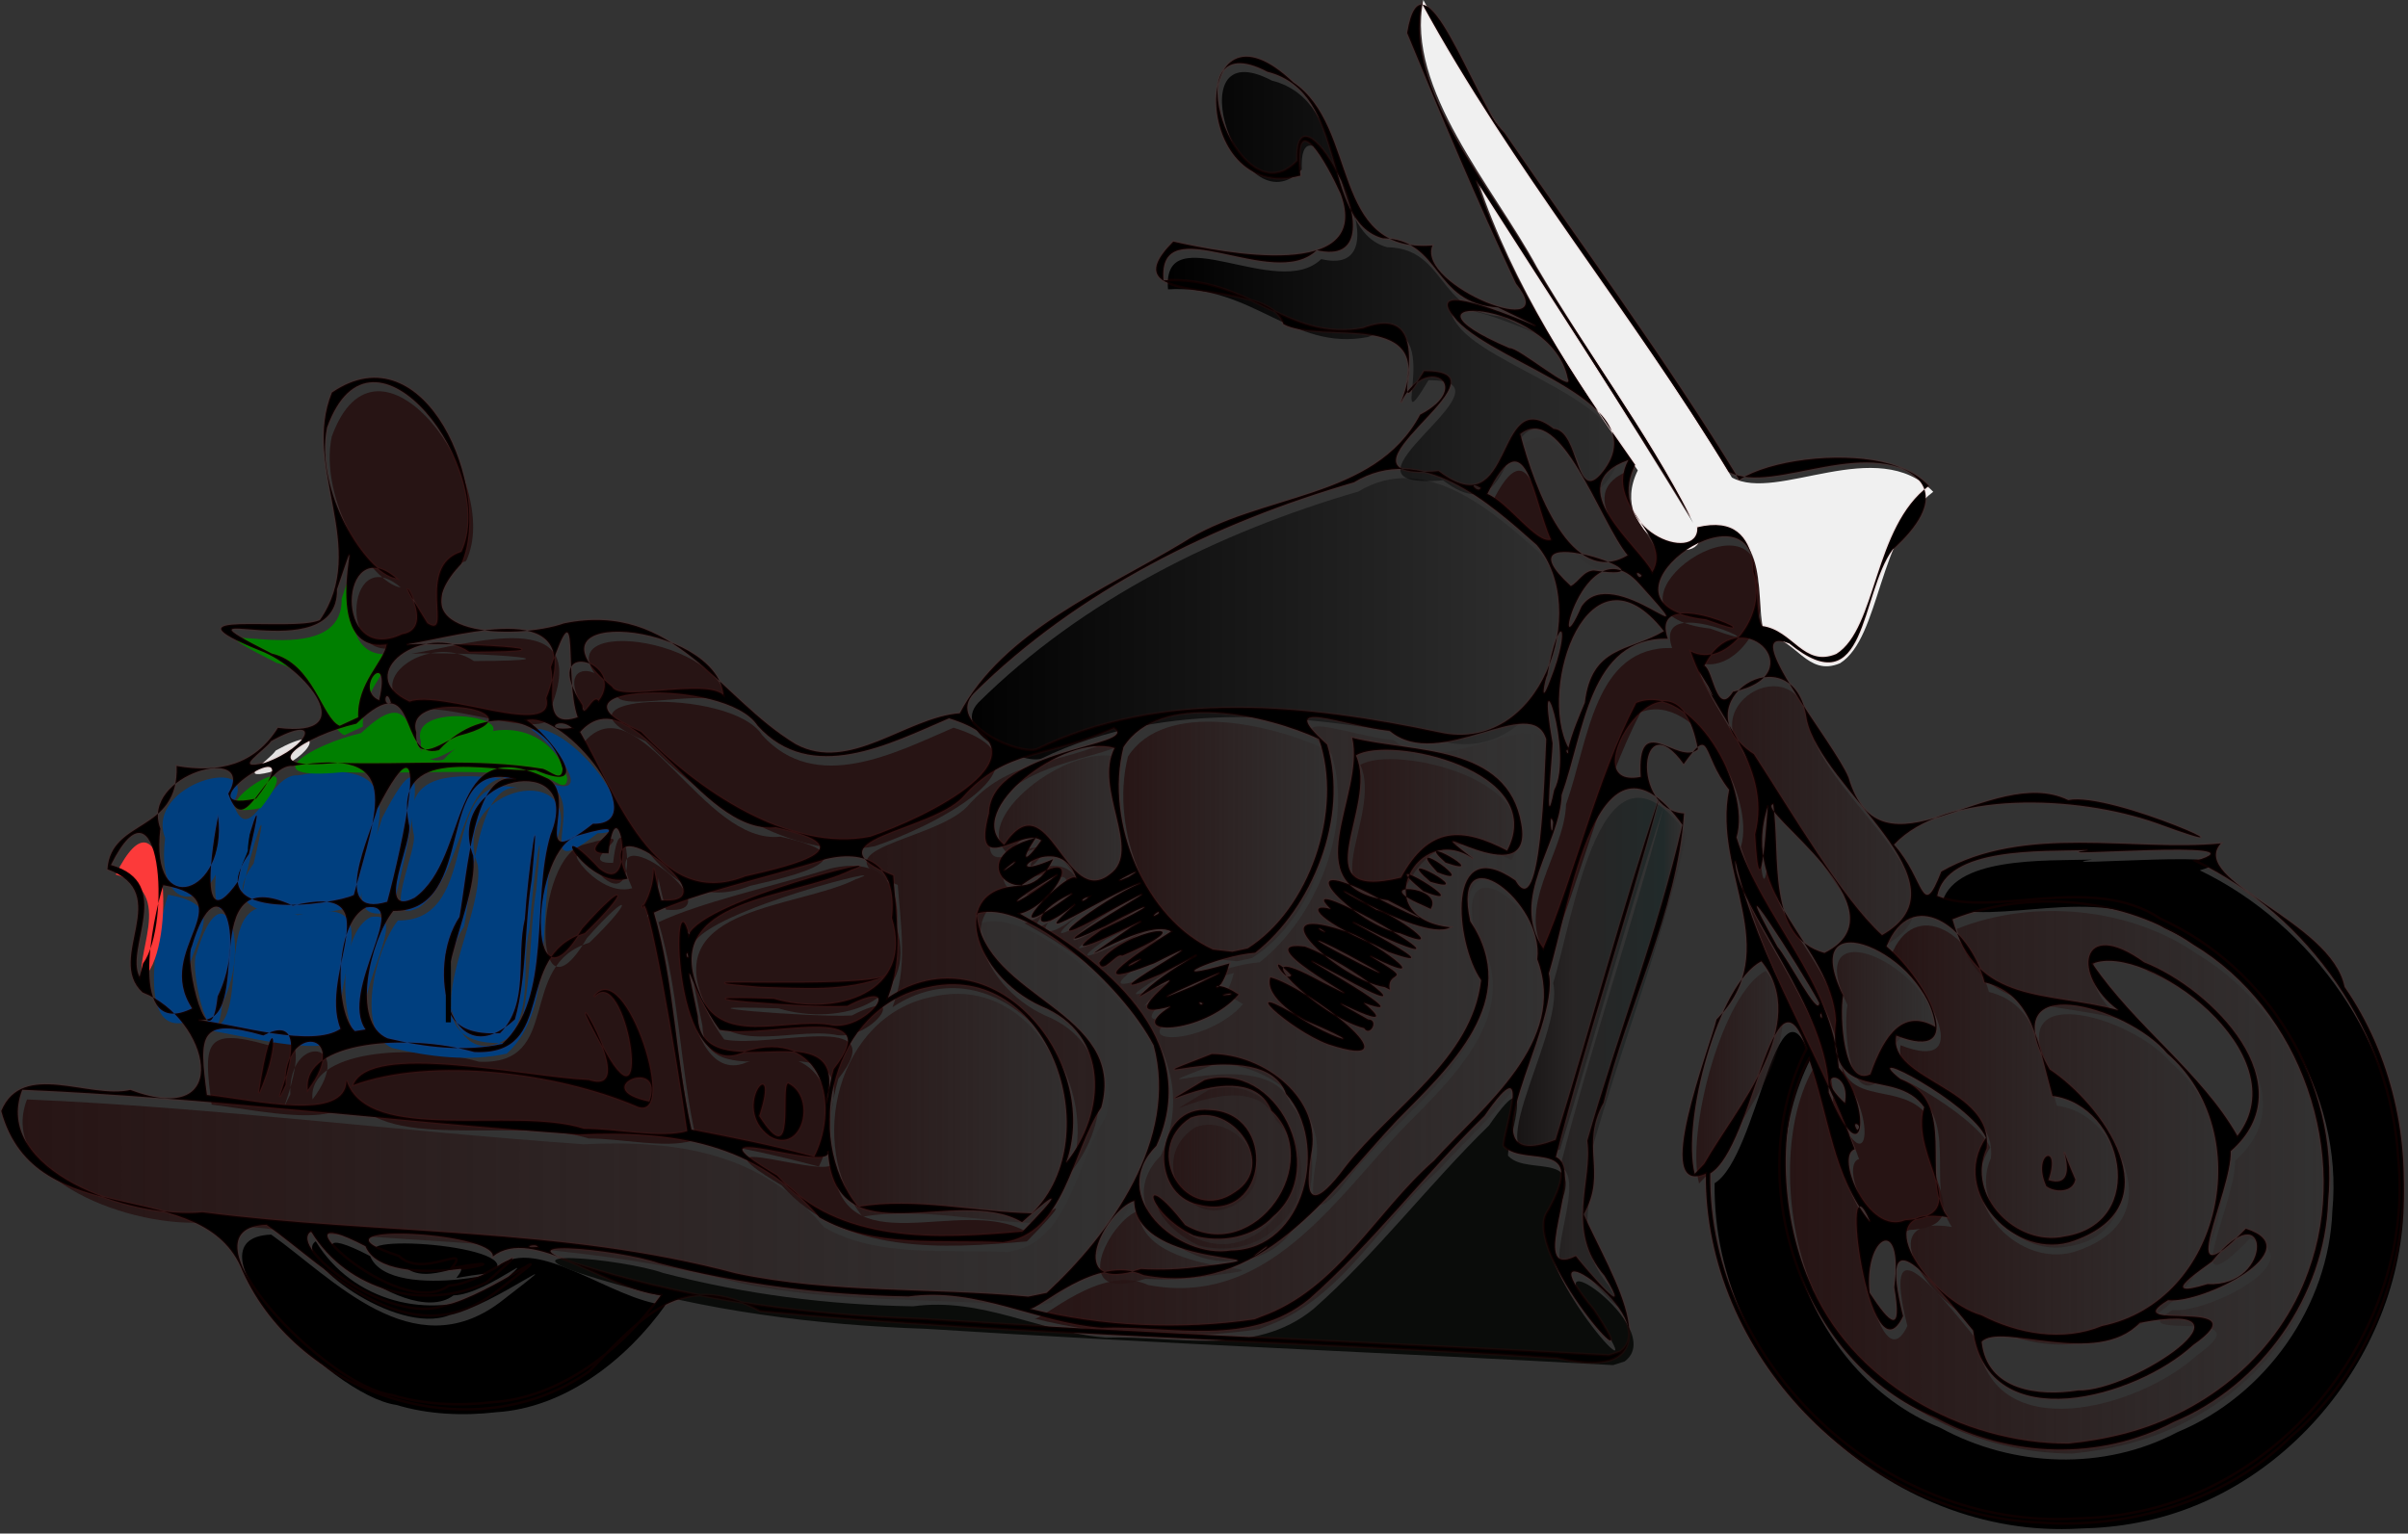 <?xml version="1.0"?><svg width="947.567" height="603.609" xmlns="http://www.w3.org/2000/svg" xmlns:xlink="http://www.w3.org/1999/xlink">
 <rect width="100%" height="100%" fill="#333333" stroke="none"/>
 <title>Motorcycle Pathfinder</title>
 <defs>
  <linearGradient id="linearGradient5233">
   <stop stop-color="black" id="stop5235" offset="0"/>
   <stop stop-color="#130a0a" stop-opacity="0.351" offset="0.5" id="stop5241"/>
   <stop stop-color="#001a1a" stop-opacity="0.351" id="stop5243" offset="0.891"/>
   <stop stop-color="#271414" stop-opacity="0" id="stop5237" offset="1"/>
  </linearGradient>
  <linearGradient id="linearGradient5225">
   <stop stop-color="#271414" id="stop5227" offset="0"/>
   <stop stop-color="#271414" stop-opacity="0" id="stop5229" offset="1"/>
  </linearGradient>
  <linearGradient id="linearGradient5217">
   <stop stop-color="#271414" id="stop5219" offset="0"/>
   <stop stop-color="#271414" stop-opacity="0" id="stop5221" offset="1"/>
  </linearGradient>
  <linearGradient id="linearGradient5209">
   <stop stop-color="#271414" id="stop5211" offset="0"/>
   <stop stop-color="#271414" stop-opacity="0" id="stop5213" offset="1"/>
  </linearGradient>
  <linearGradient id="linearGradient5201">
   <stop stop-color="#271414" id="stop5203" offset="0"/>
   <stop stop-color="#271414" stop-opacity="0" id="stop5205" offset="1"/>
  </linearGradient>
  <linearGradient id="linearGradient5193">
   <stop stop-color="#271414" id="stop5195" offset="0"/>
   <stop stop-color="#271414" stop-opacity="0" id="stop5197" offset="1"/>
  </linearGradient>
  <linearGradient id="linearGradient5185">
   <stop stop-color="#271414" id="stop5187" offset="0"/>
   <stop stop-color="#271414" stop-opacity="0" id="stop5189" offset="1"/>
  </linearGradient>
  <linearGradient id="linearGradient5177">
   <stop stop-color="#271414" id="stop5179" offset="0"/>
   <stop stop-color="#271414" stop-opacity="0" id="stop5181" offset="1"/>
  </linearGradient>
  <linearGradient id="linearGradient5169">
   <stop stop-color="#271414" id="stop5171" offset="0"/>
   <stop stop-color="#271414" stop-opacity="0" id="stop5173" offset="1"/>
  </linearGradient>
  <linearGradient id="linearGradient5161">
   <stop stop-color="#271414" id="stop5163" offset="0"/>
   <stop stop-color="#271414" stop-opacity="0" id="stop5165" offset="1"/>
  </linearGradient>
  <linearGradient id="linearGradient5153">
   <stop stop-color="#271414" id="stop5155" offset="0"/>
   <stop stop-color="#271414" stop-opacity="0" id="stop5157" offset="1"/>
  </linearGradient>
  <linearGradient id="linearGradient5145">
   <stop stop-color="#271414" id="stop5147" offset="0"/>
   <stop stop-color="#271414" stop-opacity="0" id="stop5149" offset="1"/>
  </linearGradient>
  <linearGradient id="linearGradient5137">
   <stop stop-color="#271414" id="stop5139" offset="0"/>
   <stop stop-color="#271414" stop-opacity="0" id="stop5141" offset="1"/>
  </linearGradient>
  <linearGradient id="linearGradient5129">
   <stop stop-color="#271414" id="stop5131" offset="0"/>
   <stop stop-color="#271414" stop-opacity="0" id="stop5133" offset="1"/>
  </linearGradient>
  <linearGradient id="linearGradient5121">
   <stop stop-color="#271414" id="stop5123" offset="0"/>
   <stop stop-color="#271414" stop-opacity="0" id="stop5125" offset="1"/>
  </linearGradient>
  <linearGradient id="linearGradient5113">
   <stop stop-color="#271414" id="stop5115" offset="0"/>
   <stop stop-color="#271414" stop-opacity="0" id="stop5117" offset="1"/>
  </linearGradient>
  <linearGradient id="linearGradient5105">
   <stop stop-color="#271414" id="stop5107" offset="0"/>
   <stop stop-color="#271414" stop-opacity="0" id="stop5109" offset="1"/>
  </linearGradient>
  <linearGradient id="linearGradient5093">
   <stop stop-color="#271414" id="stop5095" offset="0"/>
   <stop stop-color="#271414" stop-opacity="0" id="stop5097" offset="1"/>
  </linearGradient>
  <linearGradient id="linearGradient5085">
   <stop stop-color="black" id="stop5087" offset="0"/>
   <stop stop-color="black" stop-opacity="0" id="stop5089" offset="1"/>
  </linearGradient>
  <linearGradient id="linearGradient2851">
   <stop stop-color="black" id="stop2853" offset="0"/>
   <stop stop-color="black" stop-opacity="0" id="stop2855" offset="1"/>
  </linearGradient>
  <linearGradient gradientUnits="userSpaceOnUse" y2="452.5" x2="985.285" y1="452.5" x1="8.95" id="linearGradient2857" xlink:href="#linearGradient2851"/>
  <linearGradient y2="0.5" x2="1.003" y1="0.5" x1="-0.003" id="linearGradient5083" xlink:href="#linearGradient2851"/>
  <linearGradient y2="0.5" x2="1.002" y1="0.5" x1="-0.002" id="linearGradient5091" xlink:href="#linearGradient5085"/>
  <linearGradient y2="0.5" x2="1.014" y1="0.5" x1="-0.014" id="linearGradient5103" xlink:href="#linearGradient5093"/>
  <linearGradient y2="0.5" x2="1.007" y1="0.5" x1="-0.007" id="linearGradient5111" xlink:href="#linearGradient5105"/>
  <linearGradient y2="0.5" x2="1.005" y1="0.5" x1="-0.005" id="linearGradient5119" xlink:href="#linearGradient5113"/>
  <linearGradient y2="0.5" x2="1.002" y1="0.5" x1="-0.002" id="linearGradient5127" xlink:href="#linearGradient5121"/>
  <linearGradient y2="0.5" x2="1.004" y1="0.5" x1="-0.004" id="linearGradient5135" xlink:href="#linearGradient5129"/>
  <linearGradient y2="0.5" x2="1.012" y1="0.5" x1="-0.012" id="linearGradient5143" xlink:href="#linearGradient5137"/>
  <linearGradient y2="0.5" x2="1.001" y1="0.5" x1="-0.001" id="linearGradient5151" xlink:href="#linearGradient5145"/>
  <linearGradient y2="0.5" x2="1.002" y1="0.5" x1="-0.002" id="linearGradient5159" xlink:href="#linearGradient5153"/>
  <linearGradient y2="0.5" x2="1.015" y1="0.5" x1="-0.015" id="linearGradient5167" xlink:href="#linearGradient5161"/>
  <linearGradient y2="0.5" x2="1.009" y1="0.5" x1="-0.009" id="linearGradient5175" xlink:href="#linearGradient5169"/>
  <linearGradient y2="0.5" x2="1.009" y1="0.5" x1="-0.009" id="linearGradient5183" xlink:href="#linearGradient5177"/>
  <linearGradient y2="0.5" x2="1.006" y1="0.5" x1="-0.006" id="linearGradient5191" xlink:href="#linearGradient5185"/>
  <linearGradient y2="0.5" x2="1.007" y1="0.5" x1="-0.007" id="linearGradient5199" xlink:href="#linearGradient5193"/>
  <linearGradient y2="0.5" x2="1.002" y1="0.5" x1="-0.002" id="linearGradient5207" xlink:href="#linearGradient5201"/>
  <linearGradient y2="0.5" x2="1.005" y1="0.5" x1="-0.005" id="linearGradient5215" xlink:href="#linearGradient5209"/>
  <linearGradient y2="0.5" x2="1.01" y1="0.5" x1="-0.01" id="linearGradient5223" xlink:href="#linearGradient5217"/>
  <linearGradient y2="0.5" x2="1.024" y1="0.5" x1="-0.024" id="linearGradient5231" xlink:href="#linearGradient5225"/>
  <linearGradient y2="0.5" x2="1.007" y1="0.5" x1="-0.007" id="linearGradient5239" xlink:href="#linearGradient5233"/>
 </defs>
 <g>
  <title>Layer 1</title>
  <g externalResourcesRequired="false" id="layer1">
   <path fill="none" fill-rule="evenodd" stroke-width="0.965" id="path4853" d="m804.035,603.192c-71.011,-3.024 -131.632,-66.866 -131.078,-137.374c-21.652,9.569 1.537,-49.413 4.238,-60.747c27.146,-27.738 -1.756,-57.668 4.938,-90.485c-11.238,-14.324 -6.622,-25.885 -17.87,-10.14c-17.459,-24.537 -21.05,18.019 0.138,19.464c-2.731,38.746 -22.369,75.897 -31.677,113.969c-9.488,17.038 1.608,27.329 -7.806,43.925c10.432,23.573 39.421,67.813 -10.248,56.679c-104.488,-6.958 -209.438,-8.848 -313.669,-18.553c-30.689,-16.695 -46.89,2.49 -67.344,23.766c-44.959,31.831 -114.068,10.106 -136.27,-39.364c-15.578,-39.579 -81.379,-13.367 -95.027,-63.214c8.365,-20.095 34.564,-4.569 50.795,-8.302c41.649,15.674 30.84,-28.371 4.802,-38.398c-14.781,-13.642 12.676,-39.026 -13.814,-48.517c1.38,-20.113 28.155,-14.169 27.227,-40.695c16.8,2.903 30.711,-0.414 39.832,-15.025c33.507,4.27 10.825,-23.691 -6.886,-30.362c-41.2,-16.735 11.825,-7.174 23.387,-12.048c19.701,-28.539 -7.308,-60.142 4.751,-89.673c36.759,-25.259 63.43,38.008 50.941,67.419c-26.889,28.68 21.27,30.225 40.444,23.488c43.678,-8.956 60.751,29.394 91.127,47.613c21.173,11.497 43.407,-10.558 64.498,-12.193c17.156,-32.387 56.853,-48.583 87.615,-67.107c30.26,-19.804 75.523,-16.515 93.492,-50.507c21.791,-11.364 2.211,-24.678 -7.631,-4.687c15.514,-38.145 -31.619,-22.822 -46.152,-30.984c-6.057,-19.909 -70.728,-5.017 -43.334,-32.524c19.824,4.531 78.626,15.902 65.857,-18.788c-5.289,-11.712 -18.841,-36.396 -15.845,-7.19c-43.746,11.796 -43.62,-75.812 -2.84,-36.741c26.04,17.599 14.277,67.429 54.775,64.272c-6.55,15.881 51.953,38.767 32.88,14.971c-15.262,-32.497 -29.172,-65.557 -42.822,-98.706c6.12,-36.78 26.688,28.375 38.273,39.342c31.05,45.39 63.777,89.681 92.377,136.707c24.713,-15.677 104.396,-12.399 60.359,27.475c-12.896,17.549 -10.107,61.97 -40.65,36.989c-21.554,-8.348 17.836,39.342 23.25,52.702c12.77,43.488 56.199,-5.711 86.488,8.995c17.265,-3.494 82.668,26.729 34.832,9.094c-31.731,-11.277 -83.483,-12.905 -103.398,8.454c12.282,13.653 10.781,30.559 18.614,10.615c32.982,-18.897 75.468,-7.722 109.965,-11.098c-12.964,14.681 43.623,30.592 48.679,56.503c37.218,53.916 29.622,133.802 -20.933,177.009c-25.442,25.358 -63.732,36.788 -99.282,33.972z"/>
   <path fill="#000000" fill-rule="evenodd" stroke-width="0.965" id="path4851" d="m841.152,599.317c63.541,-11.906 110.433,-75.833 104.236,-139.326c-2.812,-49.312 -35.138,-95.951 -79.765,-117.423c30.028,-8.928 -65.3,-0.878 -42.38,-4.226c-18.433,0.531 -55.468,-1.32 -59.234,18.01c21.307,8.955 60.914,-9.128 87.776,9.004c42.067,18.97 70.453,64.898 66.017,111.221c-1.293,37.291 -26.188,72.731 -60.907,87.099c-28.941,15.324 -64.618,13.96 -93.342,-1.68c-54.065,-21.879 -76.87,-94.809 -50.945,-145.451c-13.195,-37.654 -20.8,38.79 -37.898,49.178c-0.906,74.912 68.546,140.502 143.771,135.915c7.603,-0.169 15.205,-0.852 22.673,-2.322z"/>
   <path fill="url(#linearGradient5127)" fill-rule="evenodd" stroke-width="0.965" id="path4849" d="m838.11,568.13c32.537,-8.665 60.398,-31.659 71.863,-63.708c16.937,-46.126 -2.661,-103.361 -45.368,-128.92c-26.636,-18.474 -64.619,-21.899 -94.587,-9.885c9.26,33.857 37.246,28.281 65.182,35.758c-18.493,-13.621 -15.064,-37.133 10.184,-18.85c26.779,10.582 63.884,48.206 34.101,74.41c0.472,16.413 -23.572,61.007 5.932,30.539c25.85,8.147 -17.112,29.705 -30.593,28.178c-21.535,12.999 37.918,-1.986 9.801,17.693c-22.266,20.589 -80.428,37.275 -86.511,-5.737c-16.214,-19.737 -37.992,-47.891 -27.56,-5.701c-13.159,28.202 -25.703,-67.416 -12.976,-37.192c-14.481,-17.789 -16.054,-41.384 -24.051,-64.135c-12.912,22.999 -11.475,60.497 0.058,87.298c15.875,39.793 60.054,64.373 101.95,64.245c7.617,-0.74 15.171,-2.06 22.575,-3.992z"/>
   <path fill="#000000" fill-rule="evenodd" stroke-width="0.965" id="path4847" d="m195.232,555.862c27.149,-1.682 51.435,-20.799 66.64,-42.188c-21.447,-2.025 -50.313,-27.616 -66.1,-15.249c0.819,-10.113 -77.989,-13.662 -36.936,-0.199c9.273,9.191 28.82,-5.565 20.739,4.809c39.025,-6.966 -25.816,11.398 -33.921,-8.632c-40.875,-21.419 12.886,30.532 32.815,15.461c13.698,-0.256 39.395,-23.311 14.91,-1.269c-24.398,11.536 -54.843,3.586 -69.12,-20.017c-9.652,6.16 31.364,37.414 52.592,29.079c17.6,-3.654 53.506,-31.048 19.915,-5.069c-34.399,25.787 -65.824,-9.455 -90.036,-26.643c-36.32,1.308 23.006,63.508 49.268,67.038c12.515,3.801 26.27,4.384 39.234,2.88z"/>
   <path fill="none" fill-rule="evenodd" stroke-width="0.965" id="path4845" d="m819.423,551.195c21.951,0.537 75.37,-36.528 24.255,-26.635c-16.779,17.815 -54.956,-0.401 -62.198,7.471c2.048,19.336 22.471,21.622 37.943,19.165z"/>
   <path fill="#090b09" fill-opacity="0.951" fill-rule="evenodd" stroke-width="0.965" id="path4843" d="m639.337,535.857c17.93,-13.476 -40.778,-52.976 -10.392,-16.393c25.311,37.73 -30.142,-23.53 -18.028,-39.189c16.056,-28.996 -9.336,-16.893 -17.302,-25.176c-2.075,-0.303 13.015,-42.167 -7.705,-12.078c-23.766,23.166 -44.198,50.29 -68.973,72.131c-23.353,19.263 -54.284,10.414 -81.681,11.364c-26.109,-2.101 -48.744,-16.074 -75.938,-12.344c-33.328,-0.546 -66.161,-4.712 -98.399,-13.135c-15.359,-5.495 -69.664,-10.766 -25.515,2.367c41.726,12.582 85.44,18.153 129.11,19.636c90.081,5.766 180.179,9.329 270.267,14.282l4.555,-1.465l0,0z"/>
   <path fill="url(#linearGradient5135)" fill-rule="evenodd" stroke-width="0.965" id="path4841" d="m828.832,525.816c47.529,-9.828 61.294,-76.611 25.658,-107.346c-15.453,-18.757 -69.995,-34.371 -46.229,6.291c19.899,13.138 49.881,53.004 9.569,67.445c-22.542,8.393 -49.198,-19.08 -34.643,-40.534c-5.916,-13.741 -51.393,-37.462 -33.657,-23.136c23.298,9.277 7.359,38.626 18.566,54.4c-33.696,-5.533 -7.651,32.705 13.309,38.648c14.4,7.428 32.009,10.6 47.427,4.233z"/>
   <path fill="url(#linearGradient5159)" fill-rule="evenodd" stroke-width="0.965" id="path4839" d="m498,522.153c30.156,-10.719 45.052,-41.389 68.005,-61.454c19.255,-21.396 52.937,-46.86 40.649,-79.356c2.934,-22.619 -34.094,-50.548 -26.372,-14.987c20.824,31.256 -8.345,57.552 -28.762,78.358c-27.186,28.893 -53.61,69.875 -99.727,61.064c-18.471,-8.575 -41.858,14.267 -44.786,13.186c28.252,7.24 59.754,8.448 88.436,4.216l2.085,-0.838l0.473,-0.19z"/>
   <path fill="none" fill-rule="evenodd" stroke-width="0.965" id="path4837" d="m747.116,510.533c3.806,-29.013 -12.077,-20.109 -9.726,2.163c8.273,12.626 12.912,16.644 9.726,-2.163z"/>
   <path fill="url(#linearGradient5239)" fill-rule="evenodd" stroke-width="0.965" id="path4835" d="m633.082,506.016c-15.546,-17.958 -4.41,-37.585 -6.749,-53.177c11.886,-41.654 27.733,-82.249 37.446,-124.452c-33.791,-46.604 -44.564,32.847 -52.59,58.529c4.835,21.325 -36.027,80.614 2.676,65.543c13.909,-44.866 26.015,-90.358 40.822,-134.9c-12.602,47.359 -28.721,94.546 -40.7,141.653c11.966,5.367 -11.945,48.728 7.841,39.064c4.062,5.216 23.547,27.957 11.253,7.74z"/>
   <path fill="url(#linearGradient5151)" fill-rule="evenodd" stroke-width="0.965" id="path4833" d="m413.647,512.755c25.155,-23.298 52.06,-60.781 42.092,-97.493c-12.308,-23.737 -50.369,-58.088 -69.67,-51.884c2.889,33.427 59.416,38.216 49.078,76.302c-12.042,17.835 -13.95,49.647 -38.695,53.112c-23.891,-1.234 -51.036,2.451 -72.139,-9.714c-24.732,-29.592 -58.292,-34.468 -94.697,-32.691c-73.065,-5.155 -145.811,-14.525 -218.991,-17.646c-12.125,31.511 42.196,51.108 70.946,48.245c69.871,9.054 141.316,5.76 209.765,24.086c37.686,8.023 76.822,5.577 115.076,9.168l7.235,-1.484l0,0z"/>
   <path fill="none" fill-rule="evenodd" stroke-width="0.965" id="path4831" d="m870.362,509.291c26.475,1.434 24.816,-37.818 1.703,-8.857c-2.341,1.955 -23.193,15.451 -1.703,8.857z"/>
   <path fill="url(#linearGradient5183)" fill-rule="evenodd" stroke-width="0.965" id="path4829" d="m474.306,502.425c43.831,-5.616 -25.71,2.291 -26.228,-25.888c-11.544,3.704 -28.662,37.243 2.69,26.803c7.852,0.538 15.744,0.107 23.538,-0.915z"/>
   <path fill="none" fill-rule="evenodd" stroke-width="0.965" id="path4827" d="m499.792,495.196c3.56,-3.62 -11.579,8.373 0,0z"/>
   <path fill="url(#linearGradient5207)" fill-rule="evenodd" stroke-width="0.965" stroke-opacity="0.404" id="path4825" d="m486.191,496.054c29.321,-0.349 38.856,-42.324 21.621,-61.659c-8.644,-25.109 -71.936,1.055 -29.192,-15.739c20.441,0.052 43.85,17.639 39.032,39.761c-3.207,20.234 1.895,20.358 13.547,4.629c18.221,-23.407 49.938,-42.485 53.351,-73.461c-10.241,-14.836 -14.047,-58.531 13.496,-39.306c10.325,17.757 11.425,-42.499 12.137,-55.579c-5.707,-18.922 -41.93,13.362 -61.649,-3.358c-17.778,-1.696 -46.213,-14.012 -24.569,5.41c8.797,28.762 -6.128,64.63 -28.293,82.018c-15.203,1.107 -39.485,12.76 -10.124,4.221c-4.647,17.56 -9.933,3.205 3.597,12.243c-13.737,15.877 -46.269,16.948 -26.832,4.719c-27.946,7.751 20.36,-22.901 -12.062,-3.972c9.049,-10.858 39.741,-25.022 8.248,-8.772c-38.176,16.407 33.957,-22.698 -2.447,-4.302c-33.989,13.344 -0.947,-7.757 6.522,-12.518c-10.899,-6.262 -51.458,23.158 -15.718,-1.755c18.324,-10.044 -38.616,19.98 -11.621,1.064c21.99,-10.444 22.343,-12.595 1.404,-1.389c-42.902,20.103 45.748,-29.687 1.768,-5.946c-34.884,19.872 -4.058,-4.308 12.31,-11.111c-13.9,4.679 -48.162,27.809 -25.832,8.368c-17.163,14.319 -18.461,3.495 -1.146,-4.223c-35.821,26.548 -0.793,-11.062 1.639,-5.831c-6.44,-20.652 -34.136,3.135 -9.214,-7.642c-11.318,24.191 -37.902,-0.613 -6.819,-8.403c-6.828,10.325 -3.464,9.166 2.141,1.014c-7.486,-5.477 -27.563,15.687 -20.536,-10.707c0.7,-25.741 59.925,-26.308 49.174,-33.566c-25.047,11.59 -42.902,8.063 -59.59,27.291c-13.146,13.627 -62.02,16.65 -27.251,30.78c1.178,16.189 4.036,32.516 -2.077,48.107c40.909,-27.085 84.283,24.739 70.132,64.963c15.798,-19.563 17.343,-50.652 -10.024,-61.687c-26.356,-12.01 -37.204,-46.568 -7.841,-47.337c28.369,-20.028 13.672,7.617 -0.341,11.017c32.005,17.547 72.57,49.359 53.694,91.433c-19.955,19.852 8.783,44.852 29.37,41.225z"/>
   <path fill="url(#linearGradient5175)" fill-rule="evenodd" stroke-width="0.965" id="path4823" d="m471.498,490.136c-18.452,-8.586 -22.335,-28.418 -3.353,-4.081c27.549,16.052 55.464,-24.942 33.884,-45.167c-10.274,-25.121 -60.48,8.961 -26.263,-11.969c28.365,-8.003 49.311,34.665 27.092,53.609c-7.806,8.37 -20.617,10.693 -31.36,7.609z"/>
   <path fill="none" fill-rule="evenodd" stroke-width="0.965" id="path4821" d="m473.635,478.022c-20.397,-3.975 -17.474,-39.582 4.161,-37.281c26.539,0.912 23.351,44.328 -4.161,37.281z"/>
   <path fill="url(#linearGradient5167)" fill-rule="evenodd" stroke-width="0.965" id="path4819" d="m487.844,473.017c16.767,-10.707 -1.118,-35.739 -17.603,-29.266c-20.008,13.023 -1.387,42.81 17.603,29.266z"/>
   <path fill="none" fill-rule="evenodd" stroke-width="0.965" id="path4817" d="m524.401,414.836c-15.348,-5.656 -39.121,-27.699 -9.327,-9.513c42.609,18.084 -18.468,-1.249 -13.425,-16.855c13.924,3.376 59.93,38.586 22.752,26.368z"/>
   <path fill="none" fill-rule="evenodd" stroke-width="0.965" id="path4815" d="m538.53,408.492c-17.533,-4.2 -51.79,-37.552 -16.75,-18.285c31.228,15.828 -32.84,-17.004 -6.591,-13.879c17.737,6.239 51.52,32.712 13.523,11.376c-37.3,-19.819 38.151,21.027 9.701,10.814c19.711,16.554 -29.502,-11.118 1.705,6.519c4.457,0.104 0.695,7.068 -1.589,3.455z"/>
   <path fill="none" fill-rule="evenodd" stroke-width="0.965" id="path4813" d="m509.832,387.591c-10.641,-10.932 -1.804,3.685 0,0z"/>
   <path fill="none" fill-rule="evenodd" stroke-width="0.965" id="path4811" d="m546.644,392.32c-17.137,-2.609 -51.968,-33.951 -16.565,-22.368c11.583,3.132 39.757,24.517 10.785,10.048c18.825,11.33 6.264,4.831 7.747,13.291l-1.968,-0.971l-0,0z"/>
   <path fill="none" fill-rule="evenodd" stroke-width="0.965" id="path4809" d="m539.039,383.391c-19.313,-10.858 -27.72,-13.45 -4.142,-1.379c2.119,1.231 17.532,8.755 4.142,1.379z"/>
   <path fill="none" fill-rule="evenodd" stroke-width="0.965" id="path4807" d="m523.219,370.648c-2.871,-2.377 -3.503,-1.341 0,0z"/>
   <path fill="none" fill-rule="evenodd" stroke-width="0.965" id="path4805" d="m434.324,382.727c9.715,-13.655 45.253,-18.299 9.016,-2.763c-2.312,-1.427 -7.663,7.715 -9.016,2.763z"/>
   <path fill="none" fill-rule="evenodd" stroke-width="0.965" id="path4803" d="m542.69,375.682c-25.031,-10.842 -25.783,-16.599 -17.342,-14.134c-17.973,-17.529 65.368,30.947 20.005,10.72c-37.934,-18.919 36.292,18.18 2.711,6.168l-5.374,-2.754l0,0z"/>
   <path fill="none" fill-rule="evenodd" stroke-width="0.965" id="path4801" d="m552.73,371.151c-17.617,-3.381 -45.814,-32.305 -12.902,-16.08c14.805,8.071 33.334,15.969 8.034,3.039c-37.472,-5.353 -8.715,-41.179 -14.004,-64.016c23.788,5.974 61.228,2.323 66.516,34.025c5.355,29.724 -46.427,-7.485 -18.908,13.622c-21.74,-15.322 -42.369,23.33 -9.073,27.013c-11.689,6.787 -65.749,-28.714 -29.094,-6.959c6.092,1.1 29.887,17.805 9.432,9.356l0,-0z"/>
   <path fill="url(#linearGradient5199)" fill-rule="evenodd" stroke-width="0.965" id="path4799" d="m553.066,349.184c11.04,-20.413 24.128,-19.822 41.736,-10.642c16.583,-31.64 -46.29,-45.562 -59.496,-37.483c9.251,20.177 -22.438,57.946 17.76,48.125z"/>
   <path fill="none" fill-rule="evenodd" stroke-width="0.965" id="path4797" d="m561.249,359.891c-21.673,-9.268 9.102,-7.631 3.477,1.628l-3.477,-1.628l0,-0z"/>
   <path fill="none" fill-rule="evenodd" stroke-width="0.965" id="path4795" d="m561.858,354.58c-22.91,-19.103 23.545,9.13 0,0z"/>
   <path fill="none" fill-rule="evenodd" stroke-width="0.965" id="path4793" d="m564.596,350.811c-16.826,-14.344 19.974,6.055 0,0l-0,-0z"/>
   <path fill="none" fill-rule="evenodd" stroke-width="0.965" id="path4791" d="m567.334,347.061c-14.982,-15.999 18.359,7.412 0,0z"/>
   <path fill="none" fill-rule="evenodd" stroke-width="0.965" id="path4789" d="m570.583,343.284c-14.594,-12.936 19.388,6.726 0,0z"/>
   <path fill="none" fill-rule="evenodd" stroke-width="0.965" id="path4787" d="m213.449,494.672c-0.792,-1.79 -7.091,0.607 0,0z"/>
   <path fill="url(#linearGradient5119)" fill-rule="evenodd" stroke-width="0.965" id="path4785" d="m814.075,490.541c33.343,-5.124 23.383,-51.639 -4.716,-55.357c-5.845,-21.037 -7.683,-40.043 -26.708,-44.758c-6.08,-22.736 -29.02,-37.922 -38.578,-14.165c16.785,14.546 32.413,46.369 3.82,35.156c-3.385,17.768 38.297,20.386 35.543,44.414c-8.317,18.667 11.688,38.882 30.639,34.71z"/>
   <path fill="none" fill-rule="evenodd" stroke-width="0.965" id="path4783" d="m806.913,470.732c-5.86,-13.162 6.018,-17.456 0.862,-2.412c15.63,4.985 -0.68,-26.273 10.572,-0.21c-1.002,5.213 -8.085,5.128 -11.434,2.622z"/>
   <path fill="#271414" fill-rule="evenodd" stroke-width="0.965" id="path4781" d="m404.094,488.621c14.482,-14.689 16.011,-18.192 -0.123,-3.742c-25.83,-15.027 -73.717,14.984 -76.369,-28.016c3.226,9.696 -60.735,-14.538 -20.067,9.666c24.443,27.368 63.51,25.017 96.56,22.091z"/>
   <path fill="#271414" fill-rule="evenodd" stroke-width="0.965" id="path4779" d="m751.401,484.135c28.693,-1.572 1.609,-24.529 7.445,-44.531c-11.733,-16.52 -38.664,0.434 -34.649,-34.205c-1.984,-29.625 -38.324,-48.809 -26.867,-84.115c0.136,-3.76 -2.831,48.607 -4.954,10.796c7.192,-27.782 -17.726,-48.185 -25.281,-71.926c13.599,6.878 30.687,-14.233 24.621,-31.388c0.344,-38.164 -70.051,12.86 -18.675,18.653c33.291,12.304 -23.386,-16.489 -15.043,7.632c-30.947,-0.691 -32.844,36.76 -41.746,61.544c-0.58,19.798 -20.866,40.519 -7.237,60.512c12.833,-30.245 20.863,-66.33 36.57,-96.741c21.683,-8.639 45.498,33.329 39.457,52.968c10.012,32.255 37.58,56.359 40.247,90.719c13.265,15.293 10.078,44.56 -3.949,9.783c0.756,-32.2 -37.08,-73.741 -36.809,-91.335c9.304,39.79 33.213,75.783 47.025,113.681c-7.872,2.286 5.111,34.161 19.845,27.954l-0,0z"/>
   <path fill="url(#linearGradient5215)" fill-rule="evenodd" stroke-width="0.965" id="path4777" d="m407.892,481.409c30.82,-30.204 6.243,-100.214 -41.202,-89.026c-37.323,7.51 -49.652,58.388 -27.265,86.501c22.44,-3.792 46.521,2.089 68.467,2.525z"/>
   <path fill="url(#linearGradient5103)" fill-rule="evenodd" stroke-width="0.965" id="path4775" d="m672.356,461.917c12.435,-21.928 42.435,-55.225 22.481,-79.766c-16.868,8.502 -31.465,62.786 -26.254,83.68l3.774,-3.915l0,0z"/>
   <path fill="#271414" fill-rule="evenodd" stroke-width="0.965" id="path4773" d="m322.23,459.186c10.972,-22.078 1.885,-52.652 -30.177,-40.415c-26.287,7.796 -25.65,-72.373 -19.187,-47.158c5.914,-13.469 84.035,-32.626 63.901,-25.538c-22.852,11.444 -76.028,10.637 -59.788,48.302c7.735,21.768 33.559,10.181 51.139,12.812c14.353,3.505 31.507,-20.159 7.089,-7.488c-15.929,0.895 -78.644,-4.414 -28.913,-2.799c24.724,7.326 55.468,-2.415 46.499,-31.859c2.135,-19.452 -8.613,-27.314 -25.976,-23.186c-24.629,7.536 -50.702,13.174 -67.68,21.121c8.244,28.029 8.365,57.16 14.806,85.44c17.927,3.58 29.994,5.814 48.288,10.768z"/>
   <path fill="none" fill-rule="evenodd" stroke-width="0.965" id="path4771" d="m304.584,450.909c-15.852,-11.686 4.717,-34.441 -4.048,-7.809c14.812,23.099 8.341,-11.126 11.357,-12.912c11.354,5.512 5.635,28.465 -7.31,20.721z"/>
   <path fill="#271414" fill-rule="evenodd" stroke-width="0.965" id="path4769" d="m301.122,392.191c-47.049,-3.943 39.328,0.972 49.231,-4.379c-15.676,6.46 -32.731,4.765 -49.231,4.379z"/>
   <path fill="none" fill-rule="evenodd" stroke-width="0.965" id="path4767" d="m882.102,450.888c24.97,-32.274 -36.261,-76.623 -56.999,-67.787c16.895,24.834 42.791,42.784 56.999,67.787z"/>
   <path fill="#271414" fill-rule="evenodd" stroke-width="0.965" id="path4765" d="m272.229,449.039c-3.77,-27.13 -16.069,-99.482 -17.656,-87.849c8.363,-13.458 1.186,-25.249 7.521,-3.121c30.146,2.528 -28.958,-42.489 -13.301,-8.471c-15.991,4.719 -33.694,-27.913 -11.209,-3.974c15.928,12.833 7.042,-35.952 3.681,-6.002c-17.22,0.401 16.581,-15.235 -11.314,-7.237c-19.83,4.376 -21.335,75.194 1.012,36.863c17.421,-19.674 18.949,-15.517 0.958,1.8c-28.929,8.68 -10.079,48.444 -43.477,46.835c-25.92,-7.406 -67.537,-4.491 -65.463,14.88c17.545,-23.144 -9.705,-26.493 -8.741,-2.038c-9.277,19.575 15.296,-32.144 -8.763,-19.363c-25.599,-7.402 -25.308,-0.126 -22.191,23.443c18.917,2.101 54.569,10.798 54.916,-5.67c8.589,25.57 65.579,10.039 93.395,18.962c12.684,0.003 29.971,3.99 40.634,0.942z"/>
   <path fill="#271414" fill-rule="evenodd" stroke-width="0.965" id="path4763" d="m251.784,439.022c-30.206,-12.856 -79.403,-19.613 -110.93,-8.138c6.84,-17.111 66.667,-3.162 92.63,-1.996c23.376,7.775 -17.08,-53.646 6.527,-11.151c19.392,34.578 8.206,-35.945 -4.48,-21.597c12.285,-16.881 34.141,51.609 16.253,42.882z"/>
   <path fill="none" fill-rule="evenodd" stroke-width="0.965" id="path4761" d="m257.385,437.414c6.684,-18.591 -25.152,-5.126 0,0z"/>
   <path fill="none" fill-rule="evenodd" stroke-width="0.965" id="path4759" d="m103.747,434.013c5.273,-36.108 9.362,-20.403 0,0z"/>
   <path fill="none" fill-rule="evenodd" stroke-width="0.965" id="path4757" d="m732.538,448.591c-2.767,-4.245 2.511,-1.804 0,0l0,-0z"/>
   <path fill="#271414" fill-rule="evenodd" stroke-width="0.965" id="path4755" d="m329.89,424.602c21.908,-27.591 -26.508,-11.797 -44.893,-15.453c-11.914,-15.912 -15.056,-37.819 -8.582,-5.378c0.982,31.487 61.148,-5.9 50.482,34.341c0.953,-4.514 1.682,-9.075 2.993,-13.51z"/>
   <path fill="none" fill-rule="evenodd" stroke-width="0.965" id="path4753" d="m727.685,437.926c2.531,-13.874 -14.088,-12.652 0,0z"/>
   <path fill="url(#linearGradient5143)" fill-rule="evenodd" stroke-width="0.965" id="path4751" d="m737.724,426.634c5.836,-16.663 13.387,-25.57 25.547,-18.666c-2.774,-29.174 -55.237,-51.198 -36.288,-12.412c-1.458,7.902 0.142,36.442 10.741,31.077z"/>
   <path fill="#003f7f" fill-rule="evenodd" stroke-width="0.965" id="path4749" d="m199.413,414.712c19.968,-17.934 11.344,-56.807 19.061,-82.42c13.953,-34.331 -42.499,-23.314 -30.433,8.246c3.065,23.008 -31.713,72.172 10.552,69.924c11.661,-11.686 6.221,-30.119 9.78,-45.001c1.179,-18.412 6.386,-54.348 2.699,-15.564c-2.954,18.067 -1.783,37.789 -6.609,55.111c-25.178,23.243 -35.601,-19.787 -21.804,-40.385c3.095,-17.198 5.644,-58.841 22.216,-54.16c-33.583,-9.411 -13.915,52.242 -48.298,51.851c-9.139,11.647 -16.78,43.981 -2.242,50.17c14.487,3.494 30.501,5.454 45.078,2.228z"/>
   <path fill="#003f7f" fill-rule="evenodd" stroke-width="0.965" id="path4747" d="m135.835,408.728c-8.968,-22.289 21.133,-58.197 -18.763,-48.52c-39.657,-18.528 -13.695,47.233 -37.115,45.047c15.488,1.915 44.697,11.054 55.878,3.473z"/>
   <path fill="#003f7f" fill-rule="evenodd" stroke-width="0.965" id="path4745" d="m145.677,409c-10.556,-15.123 18.112,-50.907 0.275,-48.078c-12.814,6.16 -12.396,41.645 -4.453,48.712l4.178,-0.634l0,0z"/>
   <path fill="#003f7f" fill-rule="evenodd" stroke-width="0.965" id="path4743" d="m87.497,394.981c11.905,-24.27 0.059,-54.252 -10.13,-19.74c-3.378,6.278 7.102,47.7 10.13,19.74z"/>
   <path fill="none" fill-rule="evenodd" stroke-width="0.965" id="path4741" d="m718.337,402.711c-1.067,0.63 0.994,3.449 0,0z"/>
   <path fill="#003f7f" fill-rule="evenodd" stroke-width="0.965" id="path4739" d="m77.476,400.676c-15.534,-23.31 21.363,-42.721 -11.359,-48.519c-4.331,13.471 -14.175,61.089 11.359,48.519z"/>
   <path fill="none" fill-rule="evenodd" stroke-width="0.965" id="path4737" d="m717.565,398.52c-7.584,-14.038 -39.222,-63.052 -16.41,-22.107c3.778,4.125 16.251,28.325 16.41,22.107z"/>
   <path fill="none" fill-rule="evenodd" stroke-width="0.965" id="path4735" d="m474.984,398.733c-2.398,-1.294 -0.575,1.399 0,0z"/>
   <path fill="url(#linearGradient5231)" fill-rule="evenodd" stroke-width="0.965" id="path4733" d="m471.193,391.89c35.79,-17.028 -35.328,14.896 0,0z"/>
   <path fill="none" fill-rule="evenodd" stroke-width="0.965" id="path4731" d="m485.493,395.355c3.609,-1.396 -6.681,0.69 0,0z"/>
   <path fill="#fc3a3a" fill-rule="evenodd" stroke-width="0.965" id="path4729" d="m58.154,382.99c11.386,-15.687 6.65,-77.676 -12.63,-38.78c25.179,7.109 5.311,32.867 11.269,44.041l1.361,-5.26l0,0z"/>
   <path fill="none" fill-rule="evenodd" stroke-width="0.965" id="path4727" d="m450.809,381.243c-6.405,2.181 -6.529,4.594 0,0z"/>
   <path fill="none" fill-rule="evenodd" stroke-width="0.965" id="path4725" d="m272.317,378.921c-1.067,0.63 0.994,3.449 0,0z"/>
   <path fill="none" fill-rule="evenodd" stroke-width="0.965" id="path4723" d="m719.637,378.833c33.501,-16.606 -28.061,-56.589 -20.159,-58.582c2.945,20.321 -2.791,52.368 20.159,58.582z"/>
   <path fill="url(#linearGradient5191)" fill-rule="evenodd" stroke-width="0.965" id="path4721" d="m492.73,377.064c24.24,-15.33 37.842,-54.274 28.028,-82.51c-20.526,-9.397 -62.42,-19.331 -76.894,3.225c-7.572,29.959 8.911,67.865 35.239,79.749l7.606,0.85l6.02,-1.314l0,0z"/>
   <path fill="url(#linearGradient5111)" fill-rule="evenodd" stroke-width="0.965" id="path4719" d="m742.306,371.82c35.978,-20.484 -24.116,-57.352 -29.67,-85.207c-5.107,-35.318 -51.11,-5.92 -20.786,13.907c15.057,23.101 34.636,56.922 50.456,71.3z"/>
   <path fill="none" fill-rule="evenodd" stroke-width="0.965" id="path4717" d="m457.502,363.426c1.509,-2.446 -4.452,2.602 0,0z"/>
   <path fill="#003f7f" fill-rule="evenodd" stroke-width="0.965" id="path4715" d="m141.09,355.999c9.068,-34.416 20.413,-58.299 -23.905,-50.819c-11.616,-0.907 -18.799,30.217 -25.487,10.925c11.633,-19.779 -34.938,-7.937 -26.728,13.749c-4.373,36.485 26.439,25.67 22.721,-4.557c1.486,-8.031 -11.717,53.355 7.829,25.353c2.938,-15.55 12.052,-43.562 4.277,-10.739c-19.873,27.404 33.918,19.949 41.292,16.087z"/>
   <path fill="#003f7f" fill-rule="evenodd" stroke-width="0.965" id="path4713" d="m154.216,358.678c5.485,-20.283 19.171,-81.551 -3.897,-36.64c-2.581,9.986 -18.985,43.576 3.897,36.64z"/>
   <path fill="none" fill-rule="evenodd" stroke-width="0.965" id="path4711" d="m417.911,347.976c-21.936,12.523 -20.225,15.17 0,0z"/>
   <path fill="#003f7f" fill-rule="evenodd" stroke-width="0.965" id="path4709" d="m164.991,357.11c22.366,-16.208 12.014,-66.187 52.048,-47.118c13.43,6.559 -8.789,39.134 18.119,17.962c24.2,0.539 -10.65,-44.756 -26.119,-40.804c7.603,4.574 28.839,30.581 3.547,19.681c-20.017,0.874 -56.069,-10.452 -49.877,21.139c2.266,5.914 -13.989,37.513 2.281,29.14z"/>
   <path fill="none" fill-rule="evenodd" stroke-width="0.965" id="path4707" d="m430.121,356.809c-3.183,0.551 -3.342,3.017 0,0z"/>
   <path fill="#271414" fill-rule="evenodd" stroke-width="0.965" id="path4705" d="m295.092,348.699c19.665,-4.477 48.213,-11.398 12.011,-19.393c-30.389,3.514 -55.824,-61.078 -76.98,-37.512c13.599,23.211 29.13,71.134 64.969,56.904z"/>
   <path fill="url(#linearGradient5223)" fill-rule="evenodd" stroke-width="0.965" id="path4703" d="m438.685,347.725c12.632,-9.316 -6.558,-33.506 1.661,-49.619c-19.799,-6.107 -59.971,25.022 -43.4,38.161c17.634,-26.358 23.841,25.948 41.739,11.458z"/>
   <path fill="none" fill-rule="evenodd" stroke-width="0.965" id="path4701" d="m445.965,348.816c9.883,-6.045 -11.769,5.225 0,0z"/>
   <path fill="none" fill-rule="evenodd" stroke-width="0.965" id="path4699" d="m400.305,343.984c4.294,-4.302 -9.49,6.971 0,0z"/>
   <path fill="#271414" fill-rule="evenodd" stroke-width="0.965" id="path4697" d="m344.265,333.066c20.314,-6.825 75.44,-32.762 30.98,-46.644c-23.234,9.996 -54.212,26.33 -75.341,2.893c-12.426,-19.393 -89.767,-16.091 -45.86,2.438c21.867,22.74 58.332,47.729 90.221,41.313z"/>
   <path fill="none" fill-rule="evenodd" stroke-width="0.965" id="path4695" d="m612.892,327.331c-1.837,-5.858 -0.482,9.708 0,0z"/>
   <path fill="none" fill-rule="evenodd" stroke-width="0.965" id="path4693" d="m613.3,314.679c8.018,-14.839 -7.694,-58.803 -0.602,-18.398c0.04,3.354 -3.58,38.945 0.602,18.398z"/>
   <path fill="#007f00" fill-rule="evenodd" stroke-width="0.965" id="path4691" d="m102.652,318.038c24.333,-31.204 -31.975,6.732 0,0z"/>
   <path fill="none" fill-rule="evenodd" stroke-width="0.965" id="path4689" d="m647.358,309.481c-1.6,-26.909 14.502,-4.177 22.506,-10.857c-9.275,-50.538 -51.875,16.829 -22.506,10.857z"/>
   <path fill="#007f00" fill-rule="evenodd" stroke-width="0.965" id="path4687" d="m223.203,306.26c-5.201,-20.228 -30.789,-26.728 -48.617,-7.305c-16.893,4.508 -7.109,-34.742 -32.491,-10.409c-19.891,4.617 -42.927,18.949 -7.352,15.391c26.782,0.958 54.513,-1.989 80.791,2.391c2.902,0.882 7.505,5.55 7.669,-0.067z"/>
   <path fill="#edebeb" fill-opacity="0.951" fill-rule="evenodd" stroke-width="0.965" id="path4685" d="m106.111,303.951c17.717,-6.326 23.08,-20.063 2.422,-8.554c-2.577,3.832 -15.844,11.81 -2.422,8.554z"/>
   <path fill="url(#linearGradient5091)" fill-rule="evenodd" stroke-width="0.965" id="path4683" d="m409.812,298.557c49.41,-23.775 106.523,-17.558 158.434,-6.566c39.539,8.856 59.95,-48.395 38.161,-73.881c-18.771,-16.69 -45.317,-40.643 -71.867,-24.649c-55.106,16.06 -108.703,42.642 -149.596,83.132c-11.194,12.061 18.247,24.529 24.868,21.964z"/>
   <path fill="none" fill-rule="evenodd" stroke-width="0.965" id="path4681" d="m618.558,298.826c-1.177,0.29 0.886,2.737 0,0z"/>
   <path fill="#007f00" fill-rule="evenodd" stroke-width="0.965" id="path4679" d="m182.512,293.254c35.772,-9.219 -22.508,-19.519 -16.867,-1.299c-0.746,13.523 11.731,2.79 16.867,1.299z"/>
   <path fill="none" fill-rule="evenodd" stroke-width="0.965" id="path4677" d="m625.356,280.278c2.77,-22.644 17.331,-19.956 31.121,-28.188c-29.596,-37.825 -50.02,22.369 -37.572,45.915c1.53,-6.111 4.039,-11.921 6.451,-17.726z"/>
   <path fill="#007f00" fill-rule="evenodd" stroke-width="0.965" id="path4675" d="m142.785,286.005c-0.499,-13.53 9.981,-21.665 11.209,-28.694c-30.179,4.221 -5.249,-63.194 -19.553,-21.688c0.725,33.108 -72.823,1.365 -25.595,25.301c16.333,3.752 19.749,25.567 26.681,28.437l7.258,-3.356l0,0z"/>
   <path fill="none" fill-rule="evenodd" stroke-width="0.965" id="path4673" d="m226.886,290.215c-5.293,-4.823 -11.908,1.653 0,0z"/>
   <path fill="none" fill-rule="evenodd" stroke-width="0.965" id="path4671" d="m229.148,285.982c-5.516,-15.479 1.17,-53.667 -10.519,-19.719c2.127,8.097 -3.897,24.717 10.519,19.719z"/>
   <path fill="#271414" fill-rule="evenodd" stroke-width="0.965" id="path4669" d="m216.826,278.44c16.161,-40.583 -31.882,-24.891 -55.022,-21.113c18.091,-1.062 75.513,2.611 24.711,2.874c-17.397,-11.926 -46.862,8.854 -23.528,19.649c12.768,-4.671 57.85,14.971 53.839,-1.411z"/>
   <path fill="#271414" fill-rule="evenodd" stroke-width="0.965" id="path4667" d="m237.383,279.6c11.796,-15.574 -24.174,-25.853 -6.385,1.686c0.526,6.614 4.131,-5.033 6.385,-1.686z"/>
   <path fill="none" fill-rule="evenodd" stroke-width="0.965" id="path4665" d="m155.674,280.318c-1.876,-6.742 -3.673,1.773 0,0z"/>
   <path fill="none" fill-rule="evenodd" stroke-width="0.965" id="path4663" d="m151.025,279.279c5.057,-21.593 -10.355,-4.61 -0,0l0,0z"/>
   <path fill="#271414" fill-rule="evenodd" stroke-width="0.965" id="path4661" d="m286.515,277.188c-3.103,-28.966 -83.5,-35.894 -43.835,-3.203c3.135,6.176 36.201,-3.39 43.835,3.203z"/>
   <path fill="none" fill-rule="evenodd" stroke-width="0.965" id="path4659" d="m683.675,275.964c32.842,-6.91 2.262,-37.367 -11.257,-10.277c3.412,1.417 4.775,20.508 11.257,10.277z"/>
   <path fill="none" fill-rule="evenodd" stroke-width="0.965" id="path4657" d="m674.064,274.057c-11.326,-18.912 6.655,13.66 0,0z"/>
   <path fill="none" fill-rule="evenodd" stroke-width="0.965" id="path4655" d="m611.707,271.483c8.614,-21.688 3.711,-28.606 -1.142,-1.966c-0.738,0.67 -3.256,13.693 1.142,1.966z"/>
   <path fill="#f0f0f0" fill-rule="evenodd" stroke-width="0.965" stroke-opacity="0.404" id="path4653" d="m724.104,261.04c16.069,-10.225 14.648,-50.969 36.641,-67.471c-22.216,-22.753 -61.393,4.308 -79.231,-5.617c-38.442,-64.039 -85.944,-122.069 -121.421,-187.952c-7.103,34.938 27.639,73.547 44.808,105.329c19.832,33.755 43.961,66.075 61.398,100.545c-27.541,-45.392 -56.519,-89.947 -84.799,-134.897c13.862,41.656 38.28,78.53 62.978,114.158c-12.703,25.861 25.221,40.523 24.613,25.06c29.732,-7.178 20.564,30.34 25.599,39.639c12.263,1.585 16.421,16.745 29.413,11.207z"/>
   <path fill="#271414" fill-rule="evenodd" stroke-width="0.965" id="path4651" d="m160.16,253.241c16.693,-2.609 -9.949,-35.739 9.845,-4.312c10.412,6.771 -4.757,-22.423 13.406,-28.113c15.024,-31.494 -34.924,-98.958 -52.879,-48.896c-5.037,24.401 15.083,57.32 27.201,59.346c-22.208,-19.132 -25.216,35.154 2.427,21.975z"/>
   <path fill="none" fill-rule="evenodd" stroke-width="0.965" id="path4649" d="m624.053,242.396c12.299,-18.632 52.286,23.875 22.479,-9.256c-21.651,-23.749 -35.307,38.537 -22.479,9.256z"/>
   <path fill="none" fill-rule="evenodd" stroke-width="0.965" id="path4647" d="m628.912,228.173c38.548,5.491 -40.982,-23.137 -9.031,6.131c3.234,-1.773 4.914,-5.914 9.031,-6.131z"/>
   <path fill="none" fill-rule="evenodd" stroke-width="0.965" id="path4645" d="m647.654,230.077c-3.573,-2.942 -0.745,2.524 0,0z"/>
   <path fill="#271414" fill-rule="evenodd" stroke-width="0.965" id="path4643" d="m651.91,228.835c8.564,-13.918 -19.179,-25.9 -9.425,-44.146c-27.729,9.768 4.648,34.243 9.425,44.146z"/>
   <path fill="#271414" fill-opacity="0.038" fill-rule="evenodd" stroke-width="0.965" id="path4641" d="m642.214,222.193c-10.93,-13.165 -26.179,-60.455 -42.247,-47.772c5.671,21.475 20.038,61.004 42.247,47.772z"/>
   <path fill="#271414" fill-rule="evenodd" stroke-width="0.965" id="path4639" d="m612.072,216.03c-6.984,-15.218 -9.688,-49.217 -25.044,-18.014c8.04,3.251 19.459,19.932 25.044,18.014z"/>
   <path fill="none" fill-rule="evenodd" stroke-width="0.965" id="path4637" d="m584.372,195.645c-5.665,-3.343 -0.934,2.496 0,0z"/>
   <path fill="url(#linearGradient5083)" fill-rule="evenodd" stroke-width="0.965" id="path4635" d="m632.467,189.241c21.341,-27.178 -40.492,-41.568 -57.355,-59.484c-22.059,-25.001 63.861,18.23 16.06,-5.215c-25.852,-1.458 -21.962,-26.829 -45.341,-27.236c-24.597,-6.731 -12.991,-57.472 -45.326,-65.573c-38.903,-20.506 -12.037,60.123 11.761,34.971c-1.39,-36.131 44.19,43.947 7.636,35.281c-17.056,16.707 -62.787,-17.441 -60.274,11.901c33.549,-1.976 48.718,24.435 78.499,18.801c33.99,-12.724 6.029,46.998 24.009,16.965c38.441,-0.224 -44.756,43.816 5.725,39.394c30.226,23.031 21.806,-35.077 45.215,-16.681c10.401,0.661 8.441,30.903 19.391,16.878z"/>
   <path fill="none" fill-rule="evenodd" stroke-width="0.965" id="path1932" d="m618.667,152.604c-6.221,-32.176 -74.835,-34.163 -22.864,-11.972c3.184,-0.632 25.7,18.466 22.864,11.972z"/>
   <path fill="#000000" fill-rule="evenodd" stroke="#eb100d" stroke-width="0.965" stroke-opacity="0.06" id="path5309" d="m802.354,599.24c-71.029,-3.021 -131.664,-66.811 -131.11,-137.261c-21.657,9.561 1.537,-49.373 4.239,-60.698c27.153,-27.716 -1.756,-57.62 4.939,-90.411c-11.241,-14.313 -6.624,-25.864 -17.875,-10.132c-17.463,-24.517 -21.055,18.004 0.138,19.448c-2.732,38.714 -22.374,75.835 -31.685,113.875c-9.491,17.024 1.608,27.306 -7.808,43.889c10.435,23.554 39.43,67.757 -10.251,56.632c-104.514,-6.952 -209.49,-8.841 -313.746,-18.538c-30.696,-16.681 -46.901,2.489 -67.361,23.747c-44.97,31.805 -114.096,10.098 -136.303,-39.332c-15.581,-39.546 -81.399,-13.356 -95.05,-63.162c8.367,-20.079 34.573,-4.565 50.808,-8.295c41.659,15.661 30.848,-28.348 4.803,-38.366c-14.785,-13.631 12.679,-38.994 -13.817,-48.477c1.38,-20.096 28.162,-14.158 27.234,-40.662c16.804,2.9 30.719,-0.414 39.842,-15.013c33.515,4.266 10.827,-23.672 -6.888,-30.337c-41.21,-16.721 11.828,-7.168 23.393,-12.038c19.706,-28.515 -7.31,-60.093 4.752,-89.6c36.768,-25.238 63.445,37.977 50.954,67.364c-26.896,28.656 21.276,30.2 40.454,23.468c43.689,-8.949 60.766,29.369 91.15,47.574c21.178,11.488 43.418,-10.549 64.513,-12.183c17.16,-32.36 56.867,-48.543 87.637,-67.052c30.267,-19.788 75.542,-16.502 93.515,-50.465c21.796,-11.354 2.211,-24.658 -7.632,-4.683c15.518,-38.114 -31.627,-22.803 -46.163,-30.959c-6.059,-19.893 -70.745,-5.013 -43.345,-32.497c19.829,4.527 78.646,15.889 65.873,-18.773c-5.291,-11.703 -18.845,-36.367 -15.849,-7.184c-43.757,11.787 -43.63,-75.75 -2.84,-36.711c26.046,17.584 14.281,67.373 54.788,64.22c-6.551,15.868 51.966,38.735 32.888,14.958c-15.266,-32.47 -29.18,-65.503 -42.833,-98.626c6.122,-36.75 26.695,28.352 38.283,39.309c31.058,45.352 63.792,89.607 92.4,136.595c24.72,-15.664 104.421,-12.388 60.374,27.453c-12.899,17.534 -10.109,61.919 -40.66,36.959c-21.559,-8.341 17.84,39.309 23.255,52.659c12.773,43.453 56.213,-5.706 86.509,8.988c17.269,-3.492 82.688,26.707 34.841,9.086c-31.739,-11.267 -83.504,-12.894 -103.423,8.447c12.285,13.641 10.784,30.534 18.619,10.606c32.99,-18.881 75.486,-7.716 109.992,-11.089c-12.968,14.669 43.634,30.567 48.691,56.457c37.227,53.872 29.629,133.692 -20.939,176.864c-25.448,25.337 -63.747,36.758 -99.307,33.944zm37.127,-3.872c63.557,-11.897 110.46,-75.77 104.261,-139.212c-2.812,-49.271 -35.146,-95.873 -79.784,-117.326c30.036,-8.92 -65.316,-0.878 -42.39,-4.222c-18.438,0.53 -55.482,-1.319 -59.248,17.995c21.312,8.947 60.929,-9.12 87.797,8.996c42.078,18.954 70.47,64.845 66.033,111.129c-1.293,37.26 -26.194,72.671 -60.922,87.028c-28.949,15.312 -64.634,13.948 -93.365,-1.678c-54.078,-21.861 -76.889,-94.731 -50.958,-145.332c-13.198,-37.623 -20.805,38.759 -37.908,49.138c-0.906,74.85 68.562,140.387 143.806,135.804c7.605,-0.169 15.209,-0.851 22.678,-2.32zm-3.043,-31.161c32.545,-8.658 60.413,-31.633 71.881,-63.656c16.941,-46.089 -2.662,-103.276 -45.379,-128.814c-26.643,-18.459 -64.635,-21.881 -94.611,-9.877c9.262,33.829 37.255,28.258 65.198,35.728c-18.498,-13.61 -15.068,-37.103 10.187,-18.834c26.785,10.573 63.9,48.167 34.109,74.349c0.472,16.4 -23.578,60.957 5.934,30.513c25.856,8.14 -17.116,29.681 -30.601,28.155c-21.541,12.988 37.927,-1.985 9.803,17.678c-22.271,20.572 -80.448,37.245 -86.532,-5.732c-16.218,-19.721 -38.001,-47.851 -27.566,-5.696c-13.162,28.179 -25.709,-67.361 -12.979,-37.162c-14.485,-17.774 -16.058,-41.351 -24.057,-64.082c-12.915,22.98 -11.478,60.447 0.058,87.226c15.879,39.76 60.068,64.321 101.975,64.192c7.619,-0.739 15.175,-2.058 22.58,-3.989zm-643.036,-12.258c27.155,-1.68 51.448,-20.782 66.656,-42.153c-21.452,-2.023 -50.326,-27.593 -66.116,-15.237c0.819,-10.105 -78.008,-13.651 -36.945,-0.199c9.275,9.184 28.827,-5.561 20.744,4.805c39.035,-6.96 -25.823,11.388 -33.929,-8.625c-40.885,-21.401 12.889,30.507 32.823,15.448c13.701,-0.256 39.405,-23.292 14.914,-1.268c-24.404,11.527 -54.857,3.583 -69.137,-20.001c-9.654,6.155 31.372,37.384 52.605,29.055c17.604,-3.651 53.519,-31.022 19.92,-5.065c-34.408,25.766 -65.84,-9.448 -90.058,-26.621c-36.328,1.307 23.012,63.456 49.28,66.983c12.518,3.798 26.276,4.381 39.244,2.878zm624.344,-4.664c21.956,0.537 75.389,-36.499 24.261,-26.613c-16.783,17.8 -54.97,-0.401 -62.214,7.465c2.049,19.32 22.476,21.604 37.952,19.149zm-180.13,-15.325c17.934,-13.465 -40.788,-52.933 -10.394,-16.38c25.317,37.699 -30.15,-23.511 -18.033,-39.157c16.06,-28.972 -9.338,-16.879 -17.306,-25.155c-2.076,-0.303 13.018,-42.133 -7.707,-12.068c-23.772,23.147 -44.209,50.249 -68.99,72.072c-23.358,19.247 -54.297,10.405 -81.701,11.354c-26.116,-2.1 -48.756,-16.061 -75.956,-12.334c-33.337,-0.545 -66.177,-4.708 -98.423,-13.124c-15.363,-5.49 -69.681,-10.757 -25.521,2.365c41.736,12.571 85.461,18.138 129.141,19.62c90.103,5.761 180.223,9.321 270.334,14.271l4.556,-1.464l0,0zm189.541,-10.033c47.54,-9.82 61.309,-76.548 25.664,-107.258c-15.457,-18.741 -70.012,-34.343 -46.24,6.286c19.904,13.127 49.893,52.96 9.571,67.39c-22.547,8.386 -49.21,-19.064 -34.652,-40.501c-5.917,-13.729 -51.405,-37.432 -33.666,-23.117c23.304,9.269 7.361,38.594 18.571,54.355c-33.705,-5.528 -7.653,32.678 13.312,38.616c14.404,7.422 32.016,10.591 47.439,4.229zm-330.913,-3.66c30.163,-10.711 45.063,-41.355 68.022,-61.404c19.26,-21.379 52.95,-46.821 40.659,-79.291c2.934,-22.6 -34.102,-50.506 -26.379,-14.974c20.83,31.231 -8.347,57.505 -28.769,78.294c-27.193,28.869 -53.624,69.818 -99.752,61.014c-18.475,-8.568 -41.869,14.255 -44.798,13.175c28.258,7.234 59.769,8.441 88.458,4.212l2.085,-0.837l0.473,-0.19zm249.177,-11.61c3.807,-28.989 -12.08,-20.093 -9.728,2.161c8.275,12.615 12.915,16.631 9.728,-2.161zm-114.062,-4.513c-15.55,-17.943 -4.411,-37.554 -6.75,-53.134c11.889,-41.62 27.74,-82.182 37.455,-124.35c-33.799,-46.566 -44.575,32.82 -52.602,58.481c4.836,21.307 -36.036,80.548 2.677,65.49c13.912,-44.829 26.021,-90.284 40.832,-134.79c-12.606,47.32 -28.728,94.469 -40.71,141.537c11.969,5.362 -11.948,48.688 7.843,39.032c4.064,5.212 23.553,27.934 11.256,7.734zm-219.489,6.733c25.161,-23.278 52.072,-60.732 42.103,-97.413c-12.311,-23.718 -50.382,-58.04 -69.687,-51.842c2.889,33.399 59.431,38.185 49.09,76.239c-12.045,17.82 -13.954,49.607 -38.704,53.068c-23.897,-1.233 -51.048,2.449 -72.157,-9.706c-24.738,-29.568 -58.306,-34.439 -94.72,-32.664c-73.083,-5.151 -145.847,-14.513 -219.045,-17.632c-12.128,31.485 42.207,51.066 70.963,48.205c69.888,9.047 141.351,5.755 209.817,24.066c37.695,8.016 76.841,5.572 115.105,9.16l7.237,-1.483l0,0zm456.827,-3.461c26.482,1.433 24.822,-37.787 1.703,-8.849c-2.341,1.954 -23.198,15.438 -1.703,8.849zm-396.153,-6.86c43.841,-5.611 -25.717,2.289 -26.234,-25.867c-11.547,3.701 -28.669,37.212 2.691,26.781c7.854,0.537 15.748,0.107 23.543,-0.914zm25.492,-7.223c3.561,-3.617 -11.582,8.366 0,0zm-13.604,0.856c29.328,-0.348 38.865,-42.289 21.626,-61.608c-8.647,-25.088 -71.954,1.054 -29.199,-15.726c20.446,0.052 43.861,17.624 39.041,39.729c-3.208,20.218 1.896,20.341 13.55,4.625c18.225,-23.388 49.95,-42.45 53.364,-73.401c-10.243,-14.824 -14.05,-58.483 13.499,-39.274c10.328,17.743 11.428,-42.464 12.14,-55.533c-5.708,-18.906 -41.94,13.351 -61.664,-3.356c-17.783,-1.695 -46.224,-14.001 -24.575,5.405c8.799,28.739 -6.129,64.577 -28.3,81.95c-15.207,1.106 -39.495,12.749 -10.127,4.217c-4.648,17.546 -9.936,3.203 3.598,12.233c-13.74,15.864 -46.281,16.934 -26.839,4.715c-27.953,7.744 20.365,-22.882 -12.065,-3.968c9.052,-10.849 39.751,-25.002 8.25,-8.765c-38.186,16.394 33.965,-22.679 -2.447,-4.298c-33.997,13.333 -0.948,-7.751 6.523,-12.508c-10.902,-6.257 -51.471,23.139 -15.722,-1.754c18.329,-10.035 -38.625,19.964 -11.624,1.063c21.995,-10.435 22.349,-12.585 1.404,-1.388c-42.912,20.087 45.76,-29.662 1.768,-5.941c-34.893,19.856 -4.059,-4.305 12.313,-11.102c-13.903,4.675 -48.173,27.786 -25.839,8.361c-17.167,14.307 -18.465,3.492 -1.147,-4.219c-35.83,26.526 -0.793,-11.053 1.64,-5.826c-6.441,-20.635 -34.144,3.132 -9.216,-7.636c-11.321,24.171 -37.911,-0.612 -6.821,-8.396c-6.83,10.316 -3.465,9.159 2.142,1.013c-7.488,-5.472 -27.569,15.674 -20.541,-10.698c0.7,-25.72 59.939,-26.286 49.186,-33.538c-25.053,11.58 -42.913,8.056 -59.604,27.268c-13.149,13.616 -62.035,16.636 -27.258,30.755c1.178,16.176 4.037,32.489 -2.078,48.068c40.919,-27.063 84.304,24.719 70.149,64.91c15.802,-19.547 17.348,-50.61 -10.027,-61.637c-26.362,-12 -37.213,-46.53 -7.843,-47.298c28.376,-20.011 13.676,7.611 -0.342,11.007c32.013,17.533 72.587,49.319 53.707,91.358c-19.96,19.836 8.785,44.815 29.377,41.192zm-14.697,-5.913c-18.456,-8.579 -22.341,-28.395 -3.354,-4.077c27.556,16.039 55.477,-24.922 33.892,-45.13c-10.276,-25.1 -60.495,8.953 -26.27,-11.96c28.372,-7.997 49.323,34.637 27.099,53.565c-7.808,8.363 -20.622,10.684 -31.368,7.602zm2.138,-12.104c-20.402,-3.972 -17.478,-39.55 4.162,-37.25c26.546,0.911 23.357,44.291 -4.162,37.25zm14.212,-5.001c16.771,-10.698 -1.118,-35.709 -17.608,-29.242c-20.013,13.013 -1.388,42.774 17.608,29.242zm36.566,-58.134c-15.351,-5.652 -39.131,-27.676 -9.329,-9.505c42.62,18.069 -18.473,-1.248 -13.428,-16.841c13.927,3.373 59.945,38.555 22.757,26.346zm14.133,-6.339c-17.537,-4.197 -51.803,-37.521 -16.754,-18.27c31.236,15.815 -32.848,-16.99 -6.592,-13.868c17.741,6.234 51.532,32.685 13.526,11.366c-37.309,-19.802 38.16,21.01 9.704,10.806c19.716,16.54 -29.509,-11.109 1.705,6.514c4.458,0.104 0.695,7.062 -1.589,3.452zm-28.705,-20.883c-10.643,-10.923 -1.805,3.682 0,0zm36.821,4.726c-17.142,-2.607 -51.981,-33.923 -16.569,-22.35c11.586,3.13 39.767,24.497 10.788,10.04c18.829,11.321 6.266,4.827 7.749,13.28l-1.969,-0.971l0,0zm-7.607,-8.922c-19.317,-10.849 -27.726,-13.439 -4.143,-1.378c2.12,1.23 17.536,8.748 4.143,1.378zm-15.825,-12.733c-2.871,-2.375 -3.504,-1.34 0,0zm-88.916,12.069c9.717,-13.644 45.265,-18.284 9.018,-2.761c-2.313,-1.426 -7.665,7.709 -9.018,2.761zm108.393,-7.039c-25.037,-10.833 -25.789,-16.585 -17.346,-14.123c-17.977,-17.514 65.384,30.922 20.01,10.711c-37.943,-18.903 36.3,18.165 2.711,6.163l-5.376,-2.752l0,0zm10.042,-4.528c-17.622,-3.378 -45.825,-32.278 -12.905,-16.067c14.809,8.065 33.342,15.955 8.036,3.037c-37.481,-5.349 -8.717,-41.145 -14.007,-63.964c23.794,5.969 61.243,2.321 66.532,33.997c5.357,29.699 -46.439,-7.479 -18.913,13.611c-21.746,-15.31 -42.38,23.311 -9.075,26.99c-11.692,6.782 -65.766,-28.69 -29.101,-6.953c6.093,1.099 29.895,17.79 9.434,9.348l0,-0zm0.336,-21.949c11.043,-20.397 24.134,-19.806 41.746,-10.633c16.587,-31.614 -46.302,-45.525 -59.51,-37.453c9.254,20.161 -22.444,57.898 17.764,48.086zm8.185,10.699c-21.679,-9.261 9.104,-7.625 3.478,1.627l-3.478,-1.627l0,0zm0.609,-5.306c-22.915,-19.087 23.551,9.122 0,0zm2.739,-3.766c-16.83,-14.332 19.979,6.05 0,0l-0,0zm2.739,-3.748c-14.985,-15.986 18.364,7.406 0,0zm3.25,-3.773c-14.598,-12.925 19.393,6.721 0,0zm-357.222,151.263c-0.793,-1.788 -7.093,0.607 0,0zm600.773,-4.127c33.351,-5.12 23.388,-51.597 -4.718,-55.312c-5.847,-21.02 -7.685,-40.01 -26.714,-44.721c-6.082,-22.717 -29.027,-37.89 -38.587,-14.154c16.789,14.535 32.421,46.331 3.821,35.127c-3.385,17.754 38.307,20.37 35.552,44.378c-8.319,18.651 11.691,38.851 30.647,34.682zm-7.164,-19.793c-5.862,-13.151 6.019,-17.442 0.862,-2.41c15.634,4.981 -0.681,-26.252 10.575,-0.21c-1.003,5.208 -8.087,5.124 -11.436,2.62zm-402.918,17.875c14.485,-14.677 16.015,-18.177 -0.123,-3.738c-25.836,-15.015 -73.736,14.971 -76.388,-27.993c3.227,9.688 -60.75,-14.527 -20.072,9.658c24.449,27.345 63.525,24.996 96.583,22.073zm347.392,-4.483c28.7,-1.571 1.609,-24.508 7.447,-44.494c-11.736,-16.506 -38.674,0.434 -34.657,-34.177c-1.985,-29.6 -38.334,-48.769 -26.874,-84.046c0.136,-3.757 -2.832,48.567 -4.955,10.787c7.194,-27.759 -17.73,-48.145 -25.287,-71.867c13.602,6.872 30.695,-14.221 24.627,-31.362c0.345,-38.133 -70.069,12.85 -18.68,18.638c33.3,12.294 -23.392,-16.475 -15.047,7.625c-30.954,-0.691 -32.852,36.73 -41.756,61.493c-0.58,19.781 -20.871,40.485 -7.239,60.463c12.836,-30.22 20.869,-66.276 36.579,-96.662c21.688,-8.632 45.509,33.302 39.467,52.925c10.014,32.229 37.589,56.313 40.257,90.645c13.268,15.28 10.081,44.523 -3.95,9.775c0.756,-32.173 -37.089,-73.681 -36.818,-91.26c9.306,39.758 33.221,75.721 47.037,113.588c-7.874,2.284 5.112,34.133 19.85,27.931l0,0zm-343.593,-2.724c30.828,-30.179 6.245,-100.131 -41.212,-88.953c-37.332,7.504 -49.664,58.34 -27.272,86.43c22.446,-3.789 46.533,2.088 68.484,2.523zm264.529,-19.476c12.438,-21.91 42.445,-55.18 22.486,-79.7c-16.872,8.495 -31.473,62.735 -26.261,83.612l3.775,-3.911l0,0zm-350.212,-2.729c10.975,-22.06 1.886,-52.609 -30.185,-40.382c-26.294,7.79 -25.656,-72.313 -19.192,-47.119c5.916,-13.458 84.056,-32.6 63.917,-25.517c-22.857,11.435 -76.046,10.628 -59.803,48.263c7.737,21.75 33.568,10.173 51.151,12.801c14.357,3.502 31.515,-20.143 7.091,-7.482c-15.933,0.894 -78.664,-4.411 -28.92,-2.797c24.73,7.32 55.482,-2.413 46.51,-31.833c2.135,-19.437 -8.615,-27.292 -25.983,-23.167c-24.635,7.529 -50.714,13.163 -67.697,21.103c8.246,28.006 8.367,57.113 14.81,85.37c17.931,3.577 30.002,5.809 48.299,10.759zm-17.65,-8.27c-15.856,-11.677 4.718,-34.413 -4.049,-7.802c14.816,23.08 8.343,-11.117 11.36,-12.902c11.356,5.508 5.637,28.441 -7.311,20.704zm-3.463,-58.67c-47.061,-3.939 39.338,0.971 49.243,-4.376c-15.68,6.454 -32.739,4.761 -49.243,4.376zm581.123,58.65c24.976,-32.248 -36.27,-76.56 -57.013,-67.732c16.899,24.814 42.802,42.749 57.013,67.732zm-610.023,-1.848c-3.771,-27.108 -16.073,-99.4 -17.661,-87.777c8.365,-13.447 1.186,-25.228 7.523,-3.119c30.153,2.526 -28.965,-42.454 -13.305,-8.464c-15.995,4.716 -33.703,-27.891 -11.212,-3.971c15.932,12.823 7.044,-35.922 3.681,-5.997c-17.224,0.4 16.585,-15.222 -11.317,-7.231c-19.835,4.373 -21.34,75.133 1.013,36.832c17.425,-19.658 18.954,-15.504 0.958,1.798c-28.936,8.673 -10.081,48.404 -43.488,46.796c-25.926,-7.4 -67.554,-4.487 -65.479,14.868c17.549,-23.125 -9.707,-26.472 -8.743,-2.036c-9.28,19.559 15.3,-32.118 -8.765,-19.347c-25.605,-7.396 -25.314,-0.125 -22.197,23.424c18.922,2.099 54.583,10.789 54.929,-5.665c8.591,25.549 65.595,10.031 93.418,18.947c12.687,0.003 29.978,3.986 40.644,0.942zm-20.45,-10.009c-30.214,-12.845 -79.423,-19.597 -110.957,-8.131c6.842,-17.097 66.684,-3.159 92.653,-1.995c23.381,7.768 -17.084,-53.602 6.529,-11.142c19.397,34.55 8.208,-35.916 -4.481,-21.579c12.288,-16.867 34.149,51.567 16.257,42.847zm5.603,-1.606c6.686,-18.576 -25.158,-5.122 0,0zm-153.676,-3.398c5.274,-36.078 9.364,-20.386 0,0zm628.945,14.566c-2.768,-4.241 2.511,-1.802 0,0l0,-0zm-402.747,-23.969c21.913,-27.568 -26.515,-11.787 -44.904,-15.44c-11.917,-15.899 -15.06,-37.788 -8.584,-5.373c0.983,31.461 61.163,-5.895 50.495,34.312c0.953,-4.51 1.682,-9.068 2.994,-13.499zm397.892,13.313c2.532,-13.863 -14.091,-12.642 0,0zm10.042,-11.283c5.838,-16.649 13.39,-25.549 25.553,-18.65c-2.775,-29.15 -55.25,-51.156 -36.297,-12.401c-1.458,7.896 0.142,36.412 10.744,31.052zm-538.444,-11.912c19.973,-17.919 11.346,-56.76 19.065,-82.352c13.957,-34.303 -42.509,-23.295 -30.441,8.239c3.066,22.989 -31.721,72.112 10.554,69.866c11.664,-11.677 6.223,-30.094 9.782,-44.964c1.179,-18.396 6.387,-54.303 2.7,-15.552c-2.955,18.052 -1.784,37.758 -6.61,55.066c-25.184,23.224 -35.609,-19.771 -21.809,-40.352c3.096,-17.184 5.645,-58.793 22.221,-54.115c-33.591,-9.403 -13.919,52.199 -48.309,51.809c-9.141,11.638 -16.784,43.945 -2.243,50.129c14.49,3.491 30.508,5.45 45.089,2.226zm-63.593,-5.98c-8.97,-22.271 21.138,-58.15 -18.768,-48.48c-39.666,-18.513 -13.699,47.194 -37.124,45.01c15.491,1.913 44.708,11.045 55.892,3.47zm9.844,0.272c-10.558,-15.111 18.116,-50.866 0.275,-48.038c-12.818,6.155 -12.399,41.611 -4.454,48.672l4.179,-0.634l0,0zm-58.194,-13.008c11.908,-24.25 0.059,-54.208 -10.132,-19.724c-3.379,6.273 7.104,47.661 10.132,19.724zm630.995,6.725c-1.067,0.63 0.994,3.446 0,0zm-641.019,-2.033c-15.538,-23.291 21.369,-42.686 -11.361,-48.479c-4.332,13.46 -14.179,61.039 11.361,48.479zm640.246,-2.155c-7.585,-14.027 -39.232,-63 -16.414,-22.089c3.778,4.122 16.255,28.302 16.414,22.089zm-242.641,0.213c-2.399,-1.293 -0.575,1.398 0,0zm-3.791,-6.837c35.799,-17.014 -35.336,14.883 0,0zm14.303,3.462c3.61,-1.395 -6.682,0.69 0,0zm-427.444,-12.354c11.389,-15.674 6.652,-77.613 -12.633,-38.749c25.185,7.103 5.312,32.84 11.272,44.004l1.361,-5.256l0,0zm392.751,-1.746c-6.406,2.179 -6.531,4.59 0,0zm-178.536,-2.32c-1.067,0.63 0.994,3.446 0,0zm447.43,-0.087c33.51,-16.592 -28.068,-56.542 -20.164,-58.534c2.946,20.305 -2.791,52.325 20.164,58.534zm-226.963,-1.768c24.246,-15.317 37.852,-54.229 28.035,-82.442c-20.531,-9.39 -62.435,-19.315 -76.913,3.222c-7.574,29.934 8.914,67.809 35.248,79.684l7.608,0.849l6.022,-1.313l0,0zm249.638,-5.24c35.987,-20.467 -24.122,-57.305 -29.677,-85.137c-5.108,-35.289 -51.123,-5.915 -20.791,13.895c15.061,23.082 34.644,56.876 50.468,71.242zm-284.874,-8.387c1.509,-2.444 -4.453,2.6 0,0zm-316.49,-7.421c9.071,-34.387 20.418,-58.251 -23.91,-50.778c-11.619,-0.906 -18.804,30.192 -25.493,10.916c11.636,-19.763 -34.946,-7.93 -26.734,13.738c-4.374,36.455 26.446,25.649 22.726,-4.553c1.486,-8.024 -11.72,53.311 7.831,25.333c2.939,-15.538 12.055,-43.526 4.278,-10.73c-19.877,27.382 33.926,19.933 41.302,16.074zm13.129,2.677c5.487,-20.267 19.175,-81.484 -3.898,-36.61c-2.581,9.977 -18.99,43.54 3.898,36.61zm263.76,-10.693c-21.942,12.513 -20.23,15.158 0,0zm-252.982,9.126c22.372,-16.195 12.016,-66.133 52.061,-47.079c13.433,6.553 -8.791,39.102 18.123,17.948c24.206,0.538 -10.653,-44.719 -26.125,-40.77c7.605,4.571 28.846,30.556 3.548,19.664c-20.022,0.874 -56.083,-10.443 -49.889,21.122c2.266,5.909 -13.993,37.482 2.282,29.116zm265.194,-0.301c-3.183,0.551 -3.343,3.015 0,0zm-135.061,-8.103c19.669,-4.473 48.225,-11.389 12.013,-19.377c-30.396,3.511 -55.838,-61.028 -76.999,-37.481c13.602,23.192 29.138,71.076 64.985,56.858zm143.628,-0.973c12.635,-9.308 -6.56,-33.478 1.661,-49.578c-19.804,-6.102 -59.986,25.001 -43.411,38.13c17.638,-26.337 23.847,25.926 41.75,11.448zm7.282,1.09c9.886,-6.04 -11.772,5.221 0,0zm-45.672,-4.828c4.295,-4.298 -9.492,6.966 0,0zm-56.053,-10.909c20.319,-6.819 75.458,-32.735 30.988,-46.606c-23.239,9.988 -54.225,26.308 -75.359,2.891c-12.429,-19.377 -89.789,-16.078 -45.872,2.436c21.873,22.722 58.346,47.69 90.243,41.279zm268.693,-5.73c-1.838,-5.853 -0.482,9.7 0,0zm0.408,-12.642c8.019,-14.827 -7.696,-58.754 -0.603,-18.383c0.04,3.351 -3.581,38.913 0.603,18.383zm-510.773,3.356c24.339,-31.178 -31.983,6.726 0,0zm544.839,-8.549c-1.601,-26.887 14.505,-4.174 22.512,-10.848c-9.278,-50.497 -51.888,16.815 -22.512,10.848zm-424.259,-3.219c-5.203,-20.211 -30.796,-26.706 -48.629,-7.299c-16.897,4.505 -7.111,-34.714 -32.499,-10.401c-19.896,4.613 -42.937,18.933 -7.354,15.378c26.788,0.957 54.526,-1.987 80.811,2.389c2.902,0.881 7.507,5.546 7.671,-0.067zm-117.121,-2.307c17.721,-6.321 23.086,-20.047 2.422,-8.547c-2.578,3.829 -15.848,11.8 -2.422,8.547zm303.776,-5.39c49.422,-23.756 106.55,-17.543 158.473,-6.561c39.549,8.849 59.965,-48.356 38.171,-73.82c-18.775,-16.677 -45.328,-40.61 -71.885,-24.629c-55.12,16.047 -108.73,42.607 -149.633,83.064c-11.197,12.051 18.251,24.508 24.874,21.946zm208.797,0.269c-1.178,0.29 0.886,2.735 0,0zm-436.153,-5.567c35.78,-9.211 -22.513,-19.503 -16.871,-1.298c-0.746,13.512 11.734,2.788 16.871,1.298zm442.953,-12.965c2.771,-22.625 17.335,-19.939 31.128,-28.165c-29.604,-37.794 -50.032,22.35 -37.581,45.877c1.531,-6.106 4.039,-11.911 6.453,-17.712zm-482.69,5.722c-0.499,-13.519 9.983,-21.647 11.212,-28.67c-30.187,4.217 -5.25,-63.142 -19.557,-21.67c0.725,33.081 -72.841,1.364 -25.602,25.28c16.337,3.749 19.754,25.546 26.687,28.414l7.26,-3.353l0,0zm84.122,4.207c-5.294,-4.819 -11.911,1.652 0,0zm2.262,-4.23c-5.517,-15.466 1.17,-53.623 -10.521,-19.703c2.128,8.091 -3.898,24.697 10.521,19.703zm-12.325,-7.536c16.165,-40.55 -31.89,-24.871 -55.035,-21.095c18.095,-1.062 75.532,2.609 24.717,2.872c-17.401,-11.916 -46.874,8.846 -23.534,19.633c12.771,-4.667 57.865,14.959 53.852,-1.409zm20.562,1.159c11.799,-15.561 -24.18,-25.832 -6.387,1.685c0.526,6.608 4.132,-5.029 6.387,-1.685zm-81.729,0.718c-1.876,-6.736 -3.674,1.772 0,0zm-4.651,-1.038c5.058,-21.575 -10.358,-4.606 -0,0l0,0zm135.523,-2.089c-3.104,-28.943 -83.521,-35.864 -43.846,-3.2c3.136,6.171 36.21,-3.387 43.846,3.2zm397.258,-1.222c32.85,-6.904 2.263,-37.337 -11.26,-10.268c3.413,1.416 4.777,20.491 11.26,10.268zm-9.613,-1.905c-11.329,-18.897 6.656,13.649 0,0zm-62.373,-2.572c8.616,-21.67 3.711,-28.583 -1.143,-1.964c-0.738,0.67 -3.257,13.681 1.143,1.964zm112.644,-10.412c15.977,-10.028 14.564,-49.988 36.43,-66.172c-22.089,-22.315 -61.04,4.225 -78.775,-5.508c-38.221,-62.807 -85.449,-119.72 -120.723,-184.335c-7.062,34.266 27.48,72.132 44.55,103.302c19.718,33.105 43.708,64.803 61.045,98.61c-27.382,-44.518 -56.194,-88.216 -84.311,-132.301c13.783,40.855 38.06,77.019 62.615,111.961c-12.63,25.363 25.076,39.743 24.471,24.578c29.561,-7.04 20.446,29.756 25.452,38.876c12.192,1.554 16.327,16.423 29.244,10.991zm-564.302,-7.814c16.697,-2.606 -9.952,-35.71 9.847,-4.308c10.414,6.765 -4.758,-22.404 13.409,-28.09c15.028,-31.468 -34.933,-98.877 -52.892,-48.856c-5.038,24.381 15.087,57.273 27.208,59.297c-22.213,-19.116 -25.222,35.125 2.427,21.957zm464.007,-10.837c12.302,-18.616 52.299,23.855 22.485,-9.248c-21.656,-23.729 -35.316,38.505 -22.485,9.248zm4.861,-14.211c38.557,5.486 -40.992,-23.118 -9.033,6.126c3.235,-1.772 4.915,-5.909 9.033,-6.126zm18.746,1.903c-3.574,-2.939 -0.745,2.522 0,0zm4.257,-1.241c8.566,-13.907 -19.184,-25.878 -9.427,-44.11c-27.735,9.76 4.649,34.215 9.427,44.11zm-9.699,-6.637c-10.932,-13.154 -26.185,-60.406 -42.258,-47.733c5.673,21.458 20.043,60.954 42.258,47.733zm-30.149,-6.157c-6.986,-15.205 -9.69,-49.177 -25.05,-17.999c8.042,3.248 19.464,19.916 25.05,17.999zm-27.707,-20.369c-5.666,-3.34 -0.934,2.494 0,0zm48.107,-6.398c21.346,-27.155 -40.502,-41.534 -57.369,-59.435c-22.064,-24.98 63.877,18.215 16.064,-5.211c-25.859,-1.457 -21.968,-26.807 -45.352,-27.214c-24.603,-6.726 -12.994,-57.425 -45.337,-65.519c-38.913,-20.49 -12.04,60.074 11.764,34.942c-1.39,-36.101 44.201,43.911 7.638,35.252c-17.06,16.693 -62.802,-17.427 -60.289,11.891c33.557,-1.975 48.73,24.415 78.518,18.786c33.998,-12.714 6.031,46.959 24.015,16.951c38.45,-0.224 -44.767,43.78 5.727,39.361c30.234,23.012 21.811,-35.048 45.227,-16.667c10.403,0.661 8.443,30.877 19.396,16.864zm-13.803,-36.607c-6.222,-32.15 -74.853,-34.135 -22.869,-11.962c3.185,-0.631 25.706,18.45 22.869,11.962z"/>
   <rect id="svg_1" height="27" width="2" y="375.391" x="175.433" stroke-linecap="null" stroke-linejoin="null" stroke-dasharray="null" stroke-width="0.965" fill="#000000"/>
   <path transform="rotate(20.962 89.553 336.753)" id="svg_3" d="m84.652,333.184c0,11 9,21 8.567,20.609c-0.433,-0.391 3.433,-10.609 3,-11c-0.433,-0.391 0.433,-10.609 0,-11c-0.433,-0.391 -2.567,-10.609 -3,-11c-0.433,-0.391 -5.487,5.636 -9,0c-3.513,-5.636 0.433,12.391 0.433,12.391z" stroke-linecap="null" stroke-linejoin="null" stroke-dasharray="null" stroke-width="0.965" fill="#003f7f"/>
  </g>
 </g>
</svg>